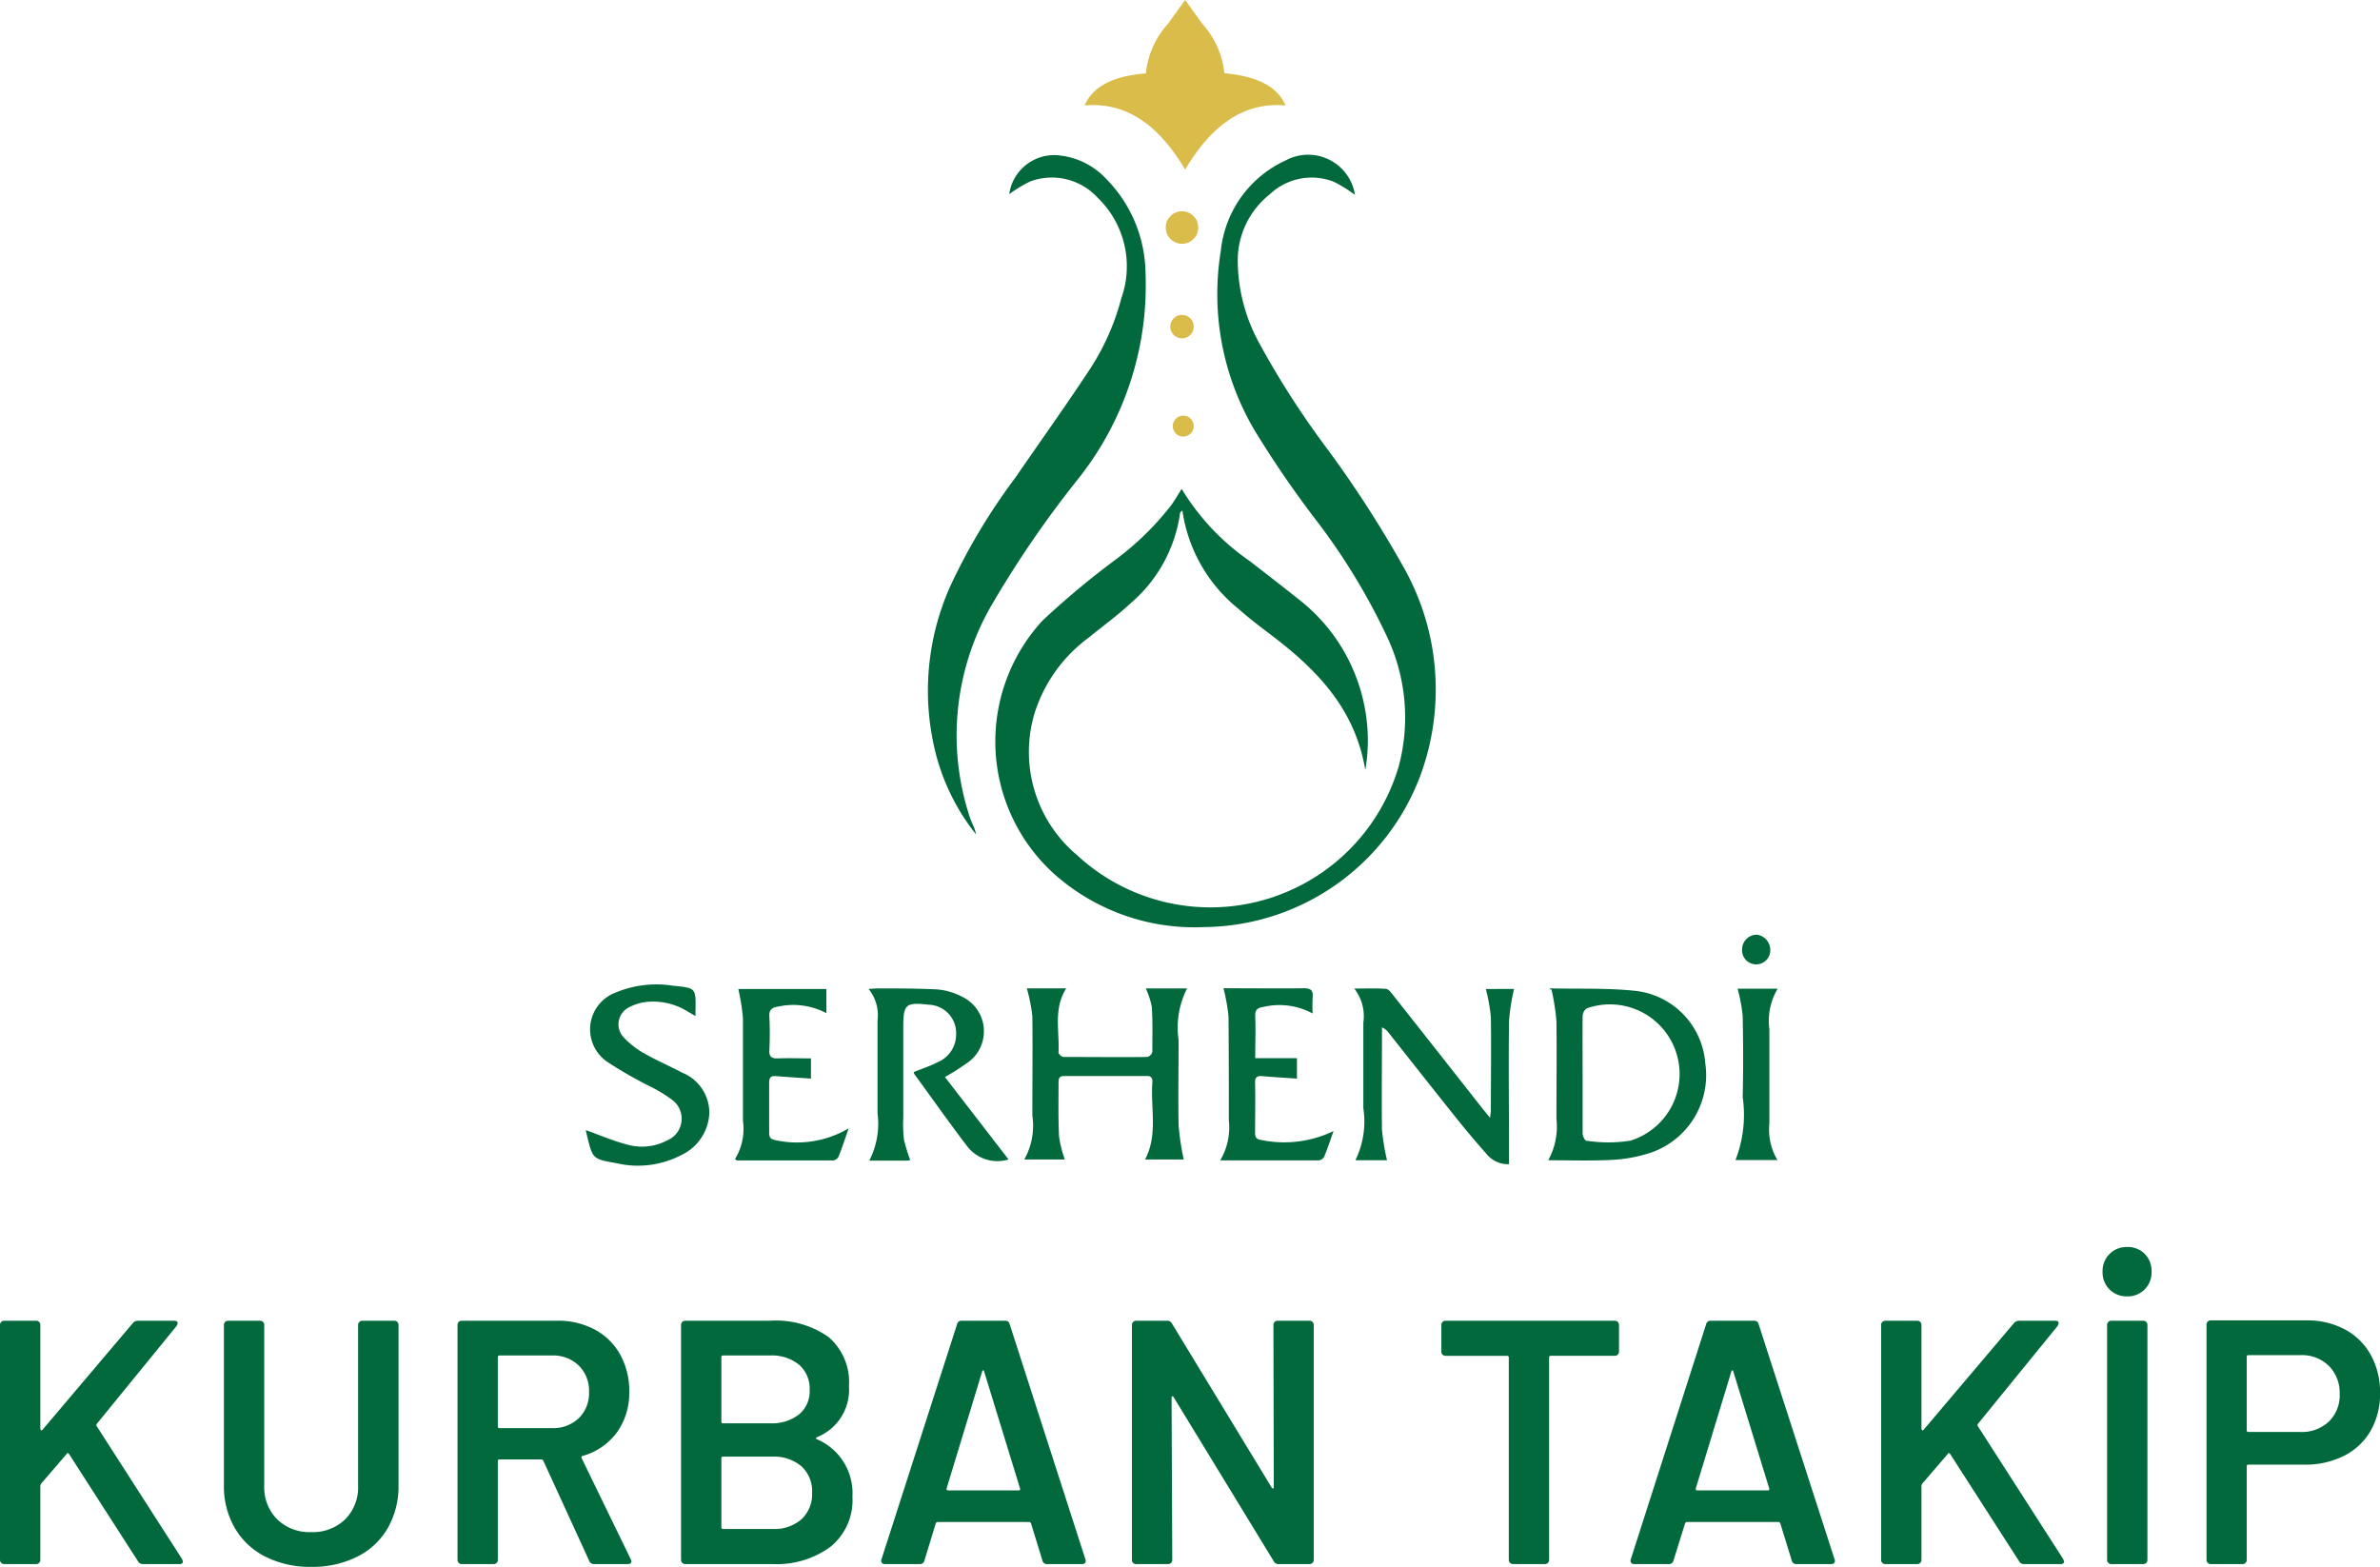 <svg xmlns="http://www.w3.org/2000/svg" width="102.69" height="67.605" viewBox="0 0 102.69 67.605">
  <g id="Group_2352" data-name="Group 2352" transform="translate(-940.985 -2117.515)">
    <path id="KURBAN_TAKİP" data-name="KURBAN TAKİP" d="M-50.835,0a.174.174,0,0,1-.128-.053.174.174,0,0,1-.052-.128V-10.32a.174.174,0,0,1,.052-.127.174.174,0,0,1,.128-.053h1.38a.174.174,0,0,1,.128.053.174.174,0,0,1,.052.127v4.485a.06.06,0,0,0,.03.06.049.049,0,0,0,.06-.015l3.9-4.605a.284.284,0,0,1,.225-.105h1.56q.15,0,.15.105a.257.257,0,0,1-.045.12L-46.83-6.06a.086.086,0,0,0-.015.105l3.69,5.745a.627.627,0,0,1,.03.105q0,.105-.15.105H-44.85a.235.235,0,0,1-.21-.12l-2.97-4.62q-.06-.09-.105-.015l-1.11,1.29a.242.242,0,0,0-.03.105V-.18a.174.174,0,0,1-.052.128A.174.174,0,0,1-49.455,0ZM-37.59.12a4.275,4.275,0,0,1-1.965-.435,3.175,3.175,0,0,1-1.327-1.238,3.583,3.583,0,0,1-.472-1.853V-10.32a.174.174,0,0,1,.052-.127.174.174,0,0,1,.128-.053h1.38a.174.174,0,0,1,.128.053.174.174,0,0,1,.052.127v6.945a1.948,1.948,0,0,0,.555,1.44,1.987,1.987,0,0,0,1.47.555,1.987,1.987,0,0,0,1.47-.555,1.948,1.948,0,0,0,.555-1.44V-10.32a.174.174,0,0,1,.052-.127.174.174,0,0,1,.128-.053H-34a.174.174,0,0,1,.128.053.174.174,0,0,1,.052.127v6.915a3.628,3.628,0,0,1-.465,1.853A3.127,3.127,0,0,1-35.61-.315,4.309,4.309,0,0,1-37.59.12ZM-25.38,0a.212.212,0,0,1-.21-.135l-1.98-4.32a.1.1,0,0,0-.09-.06h-1.8a.066.066,0,0,0-.075.075V-.18a.174.174,0,0,1-.052.128A.174.174,0,0,1-29.715,0h-1.38a.174.174,0,0,1-.128-.053.174.174,0,0,1-.052-.128V-10.32a.174.174,0,0,1,.052-.127.174.174,0,0,1,.128-.053h4.125a3.343,3.343,0,0,1,1.62.383,2.711,2.711,0,0,1,1.095,1.08,3.217,3.217,0,0,1,.39,1.6A2.9,2.9,0,0,1-24.4-5.678a2.755,2.755,0,0,1-1.477,1.012.048.048,0,0,0-.045.03.064.064,0,0,0,0,.06L-23.8-.21a.23.23,0,0,1,.03.09q0,.12-.165.12Zm-4.08-9a.066.066,0,0,0-.075.075V-5.94a.066.066,0,0,0,.075.075h2.25a1.6,1.6,0,0,0,1.163-.427A1.5,1.5,0,0,0-25.6-7.425a1.527,1.527,0,0,0-.442-1.14A1.587,1.587,0,0,0-27.21-9Zm13.695,3.525q-.09.045,0,.09a2.524,2.524,0,0,1,1.53,2.475,2.582,2.582,0,0,1-.953,2.168A3.923,3.923,0,0,1-17.67,0h-3.78a.174.174,0,0,1-.128-.053A.174.174,0,0,1-21.63-.18V-10.32a.174.174,0,0,1,.052-.127.174.174,0,0,1,.128-.053h3.66a3.958,3.958,0,0,1,2.52.7,2.558,2.558,0,0,1,.885,2.13A2.2,2.2,0,0,1-15.765-5.475ZM-19.815-9a.066.066,0,0,0-.075.075V-6.15a.066.066,0,0,0,.075.075h2.025a1.893,1.893,0,0,0,1.252-.383,1.3,1.3,0,0,0,.458-1.058A1.366,1.366,0,0,0-16.537-8.6,1.845,1.845,0,0,0-17.79-9Zm2.145,7.485a1.759,1.759,0,0,0,1.237-.42,1.471,1.471,0,0,0,.458-1.14,1.454,1.454,0,0,0-.465-1.148,1.83,1.83,0,0,0-1.26-.412h-2.115a.066.066,0,0,0-.075.075v2.97a.066.066,0,0,0,.075.075ZM-5.835,0a.188.188,0,0,1-.2-.15l-.495-1.605q-.03-.06-.075-.06h-3.96q-.045,0-.075.06L-11.13-.15a.188.188,0,0,1-.2.15h-1.5a.168.168,0,0,1-.135-.053.164.164,0,0,1-.015-.158L-9.72-10.35a.188.188,0,0,1,.195-.15H-7.65a.188.188,0,0,1,.2.15L-4.185-.21a.167.167,0,0,1,.015.075Q-4.17,0-4.335,0ZM-10.17-3.27q-.015.09.06.09h3.045q.09,0,.06-.09L-8.55-8.3q-.015-.06-.045-.06t-.045.06Zm14.1-7.05a.174.174,0,0,1,.053-.127A.174.174,0,0,1,4.11-10.5H5.49a.174.174,0,0,1,.127.053.174.174,0,0,1,.052.127V-.18a.174.174,0,0,1-.052.128A.174.174,0,0,1,5.49,0H4.155a.215.215,0,0,1-.21-.12L-.375-7.2q-.03-.045-.06-.037t-.03.068l.03,6.99a.174.174,0,0,1-.052.128A.174.174,0,0,1-.615,0H-2a.174.174,0,0,1-.127-.053A.174.174,0,0,1-2.175-.18V-10.32a.174.174,0,0,1,.052-.127A.174.174,0,0,1-2-10.5H-.66a.215.215,0,0,1,.21.12L3.855-3.3q.03.045.06.037t.03-.067Zm14.73-.18a.174.174,0,0,1,.128.053.174.174,0,0,1,.052.127v1.155a.174.174,0,0,1-.052.127.174.174,0,0,1-.128.052H15.9a.066.066,0,0,0-.075.075V-.18a.174.174,0,0,1-.052.128A.174.174,0,0,1,15.645,0h-1.38a.174.174,0,0,1-.128-.053.174.174,0,0,1-.052-.128V-8.91a.066.066,0,0,0-.075-.075H11.355a.174.174,0,0,1-.128-.052.174.174,0,0,1-.052-.127V-10.32a.174.174,0,0,1,.052-.127.174.174,0,0,1,.128-.053ZM26.49,0a.188.188,0,0,1-.195-.15L25.8-1.755q-.03-.06-.075-.06h-3.96q-.045,0-.075.06l-.5,1.605A.188.188,0,0,1,21,0H19.5a.168.168,0,0,1-.135-.053A.164.164,0,0,1,19.35-.21L22.6-10.35a.188.188,0,0,1,.195-.15h1.875a.188.188,0,0,1,.195.15L28.14-.21a.167.167,0,0,1,.015.075q0,.135-.165.135ZM22.155-3.27q-.015.09.06.09H25.26q.09,0,.06-.09L23.775-8.3q-.015-.06-.045-.06t-.045.06ZM30.33,0A.174.174,0,0,1,30.2-.053.174.174,0,0,1,30.15-.18V-10.32a.174.174,0,0,1,.052-.127.174.174,0,0,1,.128-.053h1.38a.174.174,0,0,1,.128.053.174.174,0,0,1,.052.127v4.485a.06.06,0,0,0,.03.06.049.049,0,0,0,.06-.015l3.9-4.605A.284.284,0,0,1,36.1-10.5h1.56q.15,0,.15.105a.257.257,0,0,1-.045.12L34.335-6.06a.086.086,0,0,0-.015.105L38.01-.21a.627.627,0,0,1,.03.105q0,.105-.15.105H36.315a.235.235,0,0,1-.21-.12l-2.97-4.62q-.06-.09-.105-.015l-1.11,1.29a.242.242,0,0,0-.03.105V-.18a.174.174,0,0,1-.052.128A.174.174,0,0,1,31.71,0Zm9.75,0a.174.174,0,0,1-.128-.053A.174.174,0,0,1,39.9-.18V-10.32a.174.174,0,0,1,.052-.127.174.174,0,0,1,.128-.053h1.38a.174.174,0,0,1,.128.053.174.174,0,0,1,.052.127V-.18a.174.174,0,0,1-.052.128A.174.174,0,0,1,41.46,0Zm.69-11.55a1.036,1.036,0,0,1-.765-.3,1.036,1.036,0,0,1-.3-.765,1.036,1.036,0,0,1,.3-.765,1.036,1.036,0,0,1,.765-.3,1.011,1.011,0,0,1,.757.3,1.05,1.05,0,0,1,.292.765,1.036,1.036,0,0,1-.3.765A1.018,1.018,0,0,1,40.77-11.55Zm7.725,1.035a3.441,3.441,0,0,1,1.665.39,2.759,2.759,0,0,1,1.117,1.1,3.315,3.315,0,0,1,.4,1.643,3.194,3.194,0,0,1-.4,1.62,2.739,2.739,0,0,1-1.148,1.088A3.7,3.7,0,0,1,48.4-4.29H46a.066.066,0,0,0-.075.075V-.18a.174.174,0,0,1-.052.128A.174.174,0,0,1,45.75,0H44.37a.174.174,0,0,1-.128-.053A.174.174,0,0,1,44.19-.18V-10.335a.174.174,0,0,1,.052-.128.174.174,0,0,1,.128-.052ZM48.24-5.7a1.694,1.694,0,0,0,1.23-.45,1.574,1.574,0,0,0,.465-1.185A1.643,1.643,0,0,0,49.47-8.55a1.663,1.663,0,0,0-1.23-.465H46a.066.066,0,0,0-.075.075v3.165A.066.066,0,0,0,46-5.7Z" transform="translate(992 2185)" fill="#01693b"/>
    <g id="serhendi-vakfi-seeklogo.com" transform="translate(966.261 2117.545)">
      <path id="Path_11" data-name="Path 11" d="M126.11,198h1.7c-.566.892-.283,1.851-.334,2.774a.3.3,0,0,0,.21.187c1.206,0,2.415.014,3.621,0a.314.314,0,0,0,.218-.215c0-.648.02-1.3-.023-1.948a3.368,3.368,0,0,0-.26-.793h1.781a3.72,3.72,0,0,0-.365,2.228c0,1.229-.023,2.46,0,3.68a11.43,11.43,0,0,0,.221,1.472h-1.668c.566-1.067.229-2.231.317-3.354,0-.178-.065-.252-.243-.249h-3.564c-.181,0-.243.079-.243.252,0,.79-.017,1.582.023,2.369a4.954,4.954,0,0,0,.249.982H126a2.98,2.98,0,0,0,.348-1.9c0-1.415.017-2.854,0-4.283A7.361,7.361,0,0,0,126.11,198Z" transform="translate(-107.081 -155.386)" fill="#01693b"/>
      <path id="Path_12" data-name="Path 12" d="M183.186,198.033a9.341,9.341,0,0,0-.218,1.382c-.023,1.891,0,3.785,0,5.679v.5a1.186,1.186,0,0,1-.951-.419q-.691-.781-1.347-1.6c-.971-1.215-1.934-2.437-2.9-3.658a.643.643,0,0,0-.283-.224v.363c0,1.348-.017,2.695,0,4.043a9.625,9.625,0,0,0,.218,1.325h-1.365a3.794,3.794,0,0,0,.343-2.242v-3.694a1.93,1.93,0,0,0-.391-1.472c.512,0,.937-.02,1.36.014.116,0,.236.17.326.283q1.934,2.446,3.861,4.9c.082.1.173.21.311.379.02-.167.036-.249.036-.334,0-1.336.02-2.672,0-4.006a7.542,7.542,0,0,0-.218-1.217Z" transform="translate(-143.135 -155.393)" fill="#01693b"/>
      <path id="Path_13" data-name="Path 13" d="M205.86,205.422a3,3,0,0,0,.354-1.783c0-1.415.017-2.808,0-4.212a9.626,9.626,0,0,0-.215-1.378h-.093c.017-.014.034-.042.051-.042,1.229.028,2.465-.023,3.68.108a3.4,3.4,0,0,1,3,3.131,3.534,3.534,0,0,1-2.514,3.9,6.461,6.461,0,0,1-1.5.26C207.716,205.453,206.814,205.422,205.86,205.422Zm1.483-3.66v2.508c0,.11.1.306.161.308a6.159,6.159,0,0,0,1.894,0,3.006,3.006,0,1,0-1.877-5.71.435.435,0,0,0-.178.342c-.008.855,0,1.7,0,2.551Z" transform="translate(-164.334 -155.391)" fill="#01693b"/>
      <path id="Path_14" data-name="Path 14" d="M104.056,205.418a.947.947,0,0,1-.147.023h-1.622a3.478,3.478,0,0,0,.357-2.052V199.38a1.769,1.769,0,0,0-.391-1.35c.161,0,.266-.02.374-.02.849,0,1.718,0,2.576.042a2.8,2.8,0,0,1,1.09.317,1.653,1.653,0,0,1,.284,2.811,10.817,10.817,0,0,1-1.025.654l2.745,3.556a1.645,1.645,0,0,1-1.795-.583c-.776-1.016-1.509-2.061-2.265-3.094a.261.261,0,0,1-.031-.093c.348-.142.7-.255,1.028-.425a1.288,1.288,0,0,0,.8-1.172,1.226,1.226,0,0,0-1.132-1.308h-.034c-1.011-.116-1.113-.028-1.113.962v3.9a6.117,6.117,0,0,0,.026.94A6.835,6.835,0,0,0,104.056,205.418Z" transform="translate(-90.057 -155.393)" fill="#01693b"/>
      <path id="Path_15" data-name="Path 15" d="M59.17,203.733c.594.212,1.189.47,1.809.631a2.332,2.332,0,0,0,1.7-.187,1.013,1.013,0,0,0,.221-1.747,6.309,6.309,0,0,0-.979-.594,17.612,17.612,0,0,1-1.8-1.033,1.694,1.694,0,0,1,.323-3,4.561,4.561,0,0,1,2.488-.3c.985.1.988.085.971,1.056v.252l-.308-.178A2.831,2.831,0,0,0,61.8,198.2a2.067,2.067,0,0,0-.725.215.821.821,0,0,0-.269,1.319,3.7,3.7,0,0,0,.92.707c.524.3,1.081.535,1.613.818a1.864,1.864,0,0,1,1.16,1.752,2.1,2.1,0,0,1-1.231,1.809,4.04,4.04,0,0,1-2.774.34c-1.025-.178-1.025-.181-1.269-1.175C59.2,203.884,59.179,203.782,59.17,203.733Z" transform="translate(-59.17 -155.002)" fill="#01693b"/>
      <path id="Path_16" data-name="Path 16" d="M160.759,204.157c-.133.368-.255.742-.4,1.1a.323.323,0,0,1-.221.164H155.87a2.8,2.8,0,0,0,.371-1.735c0-1.487,0-2.973-.014-4.459a7.724,7.724,0,0,0-.218-1.231h.051c1.132,0,2.265.014,3.414,0,.317,0,.41.1.382.4a6.78,6.78,0,0,0,0,.688,3.021,3.021,0,0,0-2.123-.283c-.283.04-.365.145-.354.425.026.566,0,1.158,0,1.786h1.8v.883c-.5-.034-1-.065-1.506-.107-.218-.017-.306.051-.3.283.017.722,0,1.441,0,2.16,0,.2.057.283.263.311A4.893,4.893,0,0,0,160.759,204.157Z" transform="translate(-128.496 -155.386)" fill="#01693b"/>
      <path id="Path_17" data-name="Path 17" d="M86.806,204.113c-.167.475-.283.849-.442,1.231a.3.3,0,0,1-.226.153H81.993c-.02,0-.04-.023-.093-.054a2.5,2.5,0,0,0,.345-1.659V199.36a8.986,8.986,0,0,0-.2-1.26h3.8v1.042a3.059,3.059,0,0,0-2.081-.283c-.283.042-.4.145-.379.442a14.156,14.156,0,0,1,0,1.43c-.017.3.1.374.379.363.464-.017.929,0,1.415,0v.872c-.5-.034-1.008-.068-1.52-.107-.212-.017-.283.071-.283.283v2.16c0,.226.082.283.283.323A4.386,4.386,0,0,0,86.806,204.113Z" transform="translate(-75.465 -155.458)" fill="#01693b"/>
      <path id="Path_18" data-name="Path 18" d="M234.491,198.05h1.73a2.716,2.716,0,0,0-.359,1.752v4.071a2.554,2.554,0,0,0,.348,1.571H234.4a5.366,5.366,0,0,0,.311-2.715c.028-1.172.023-2.344,0-3.513A7.338,7.338,0,0,0,234.491,198.05Z" transform="translate(-184.795 -155.422)" fill="#01693b"/>
      <path id="Path_19" data-name="Path 19" d="M236.618,190.47a.609.609,0,1,1-1.215-.036.637.637,0,0,1,.623-.616.662.662,0,0,1,.592.654Z" transform="translate(-185.512 -149.52)" fill="#01693b"/>
      <path id="Path_20" data-name="Path 20" d="M137.088,72.717a6.049,6.049,0,0,0-.914-.566,2.621,2.621,0,0,0-2.76.541,3.632,3.632,0,0,0-1.384,2.839,7.468,7.468,0,0,0,.937,3.6,37.8,37.8,0,0,0,2.978,4.617,48.822,48.822,0,0,1,3.222,5,10.727,10.727,0,0,1,.742,9.025,10.061,10.061,0,0,1-9.311,6.536,9.108,9.108,0,0,1-6.347-2.168,7.7,7.7,0,0,1-.645-11.055,36.148,36.148,0,0,1,3.179-2.65,12.385,12.385,0,0,0,2.358-2.307c.164-.221.3-.464.467-.727a10.173,10.173,0,0,0,2.936,3.114c.688.535,1.378,1.064,2.058,1.608a7.722,7.722,0,0,1,2.893,4.651,7.488,7.488,0,0,1,.036,2.757c-.425-2.548-1.967-4.2-3.83-5.648-.566-.433-1.132-.849-1.662-1.322a6.655,6.655,0,0,1-2.4-4.232c-.051.057-.1.085-.1.116a6.23,6.23,0,0,1-2.129,3.887c-.566.532-1.2.985-1.8,1.478a6.455,6.455,0,0,0-2.344,3.258,5.807,5.807,0,0,0,1.82,6.129,8.469,8.469,0,0,0,13.9-3.867,8.171,8.171,0,0,0-.5-5.515,27.492,27.492,0,0,0-3.151-5.161,44.127,44.127,0,0,1-2.57-3.762,11.539,11.539,0,0,1-1.468-7.754,4.832,4.832,0,0,1,2.8-3.909A2.044,2.044,0,0,1,137.088,72.717Z" transform="translate(-103.901 -64.339)" fill="#01693b"/>
      <path id="Path_21" data-name="Path 21" d="M114.789,72.688a1.956,1.956,0,0,1,2.061-1.676,3.222,3.222,0,0,1,2.118,1.016,5.884,5.884,0,0,1,1.7,4.045,13.42,13.42,0,0,1-2.975,8.992,45.008,45.008,0,0,0-3.742,5.492,11.227,11.227,0,0,0-.849,9.059c.04.122.1.236.145.354a1.47,1.47,0,0,1,.11.348,9.341,9.341,0,0,1-1.647-3.154,11.014,11.014,0,0,1,.592-7.68,26.409,26.409,0,0,1,2.766-4.58c1.005-1.466,2.092-2.984,3.094-4.5a10.4,10.4,0,0,0,1.463-3.222,4.11,4.11,0,0,0-1.022-4.337,2.68,2.68,0,0,0-2.913-.7,5.663,5.663,0,0,0-.9.546Z" transform="translate(-96.519 -64.345)" fill="#01693b"/>
      <circle id="Ellipse_1" data-name="Ellipse 1" cx="0.453" cy="0.453" r="0.453" transform="translate(25.325 17.903)" fill="#d9bc4a"/>
      <circle id="Ellipse_2" data-name="Ellipse 2" cx="0.507" cy="0.507" r="0.507" transform="translate(25.217 13.555)" fill="#d9bc4a"/>
      <circle id="Ellipse_3" data-name="Ellipse 3" cx="0.702" cy="0.702" r="0.702" transform="translate(25.022 9.085)" fill="#d9bc4a"/>
      <path id="Path_22" data-name="Path 22" d="M143.871,51.909c-1.88-.164-3.261.951-4.334,2.769-1.076-1.818-2.457-2.933-4.337-2.769.334-.778,1.163-1.269,2.641-1.382a3.759,3.759,0,0,1,.951-2.137l.745-1.03.742,1.03a3.759,3.759,0,0,1,.951,2.129C142.707,50.655,143.537,51.131,143.871,51.909Z" transform="translate(-113.677 -47.39)" fill="#d9bc4a"/>
    </g>
  </g>
</svg>
